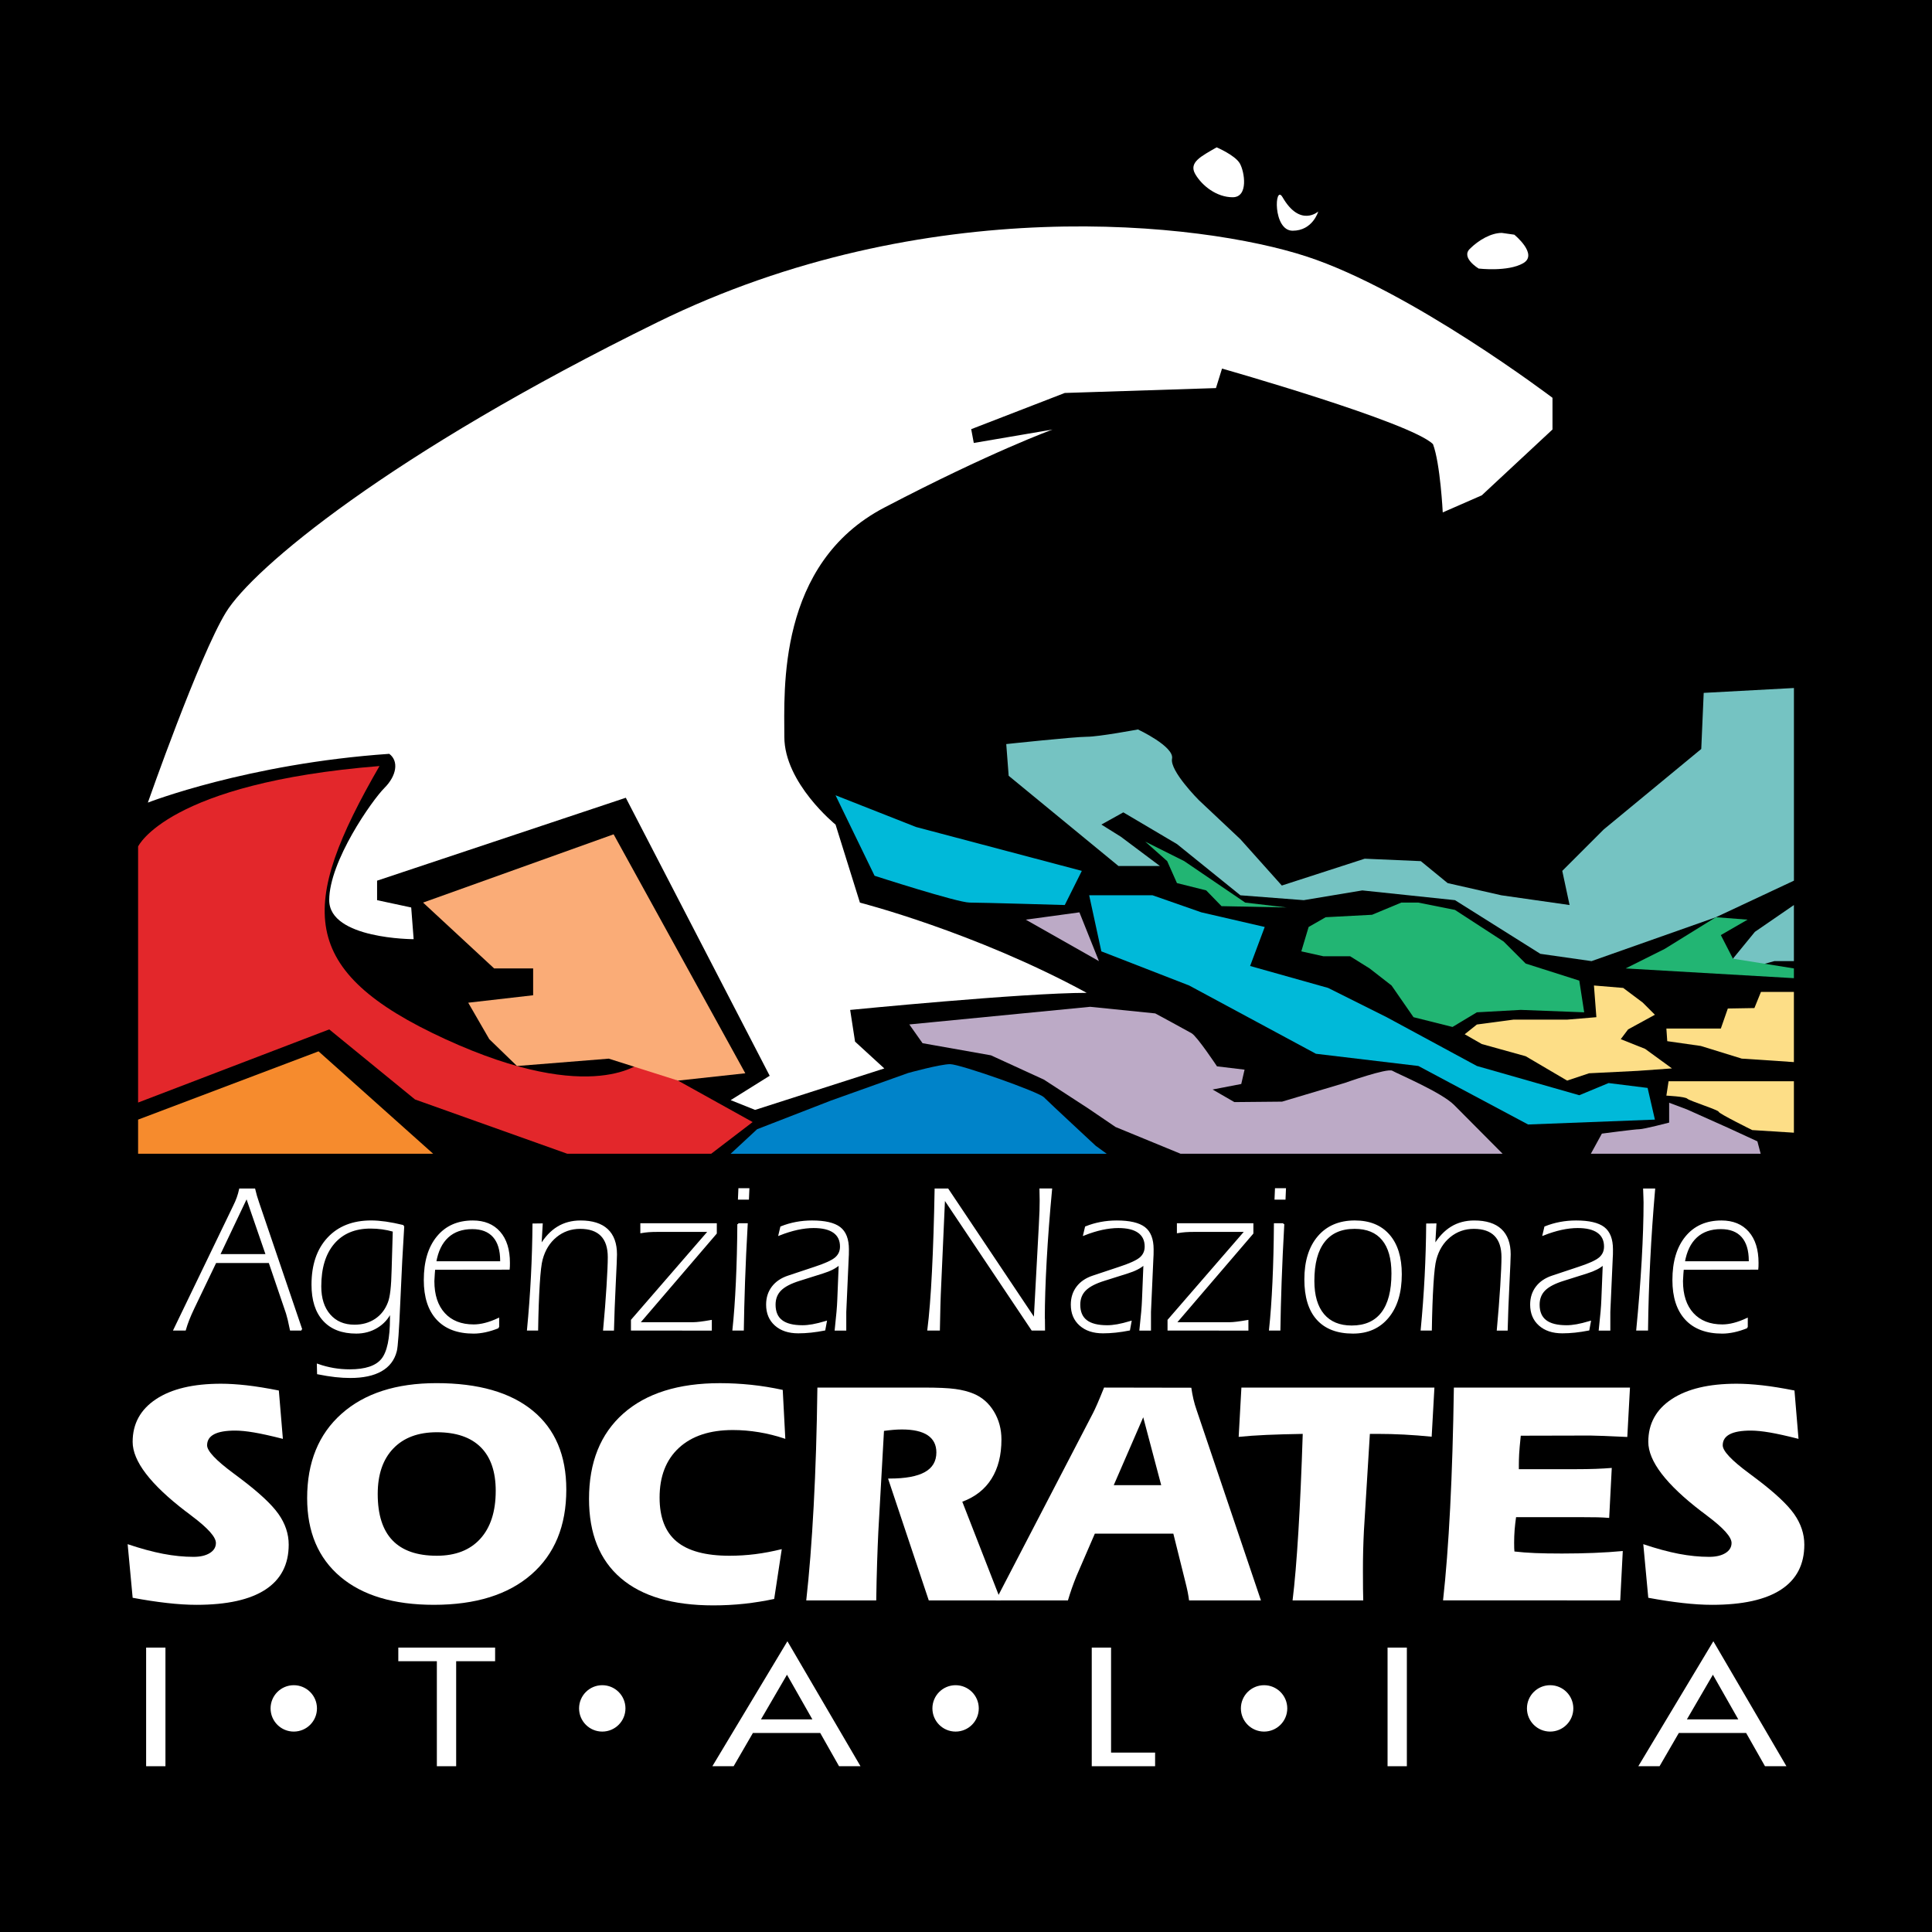 <?xml version="1.0" encoding="utf-8"?>
<!-- Generator: Adobe Illustrator 13.0.0, SVG Export Plug-In . SVG Version: 6.00 Build 14576)  -->
<!DOCTYPE svg PUBLIC "-//W3C//DTD SVG 1.0//EN" "http://www.w3.org/TR/2001/REC-SVG-20010904/DTD/svg10.dtd">
<svg version="1.0" id="Layer_1" xmlns="http://www.w3.org/2000/svg" xmlns:xlink="http://www.w3.org/1999/xlink" x="0px" y="0px"
	 width="192.756px" height="192.756px" viewBox="0 0 192.756 192.756" enable-background="new 0 0 192.756 192.756"
	 xml:space="preserve">
<g>
	<polygon fill-rule="evenodd" clip-rule="evenodd" points="0,0 192.756,0 192.756,192.756 0,192.756 0,0 	"/>
	<polygon fill-rule="evenodd" clip-rule="evenodd" fill="#F68B2D" points="13.778,115.111 43.217,115.111 31.781,104.893 
		13.778,111.704 13.778,115.111 	"/>
	<path fill-rule="evenodd" clip-rule="evenodd" fill="#E3272B" d="M13.778,84.456c0,0,2.919-6.325,24.085-8.029
		c-8.056,13.955-8.272,20.436,6.571,27.249c14.84,6.812,19.708,2.19,19.708,2.19l10.948,6.082l-4.136,3.163H56.6l-15.194-5.417
		l-8.559-6.991l-19.069,7.299V84.456L13.778,84.456z"/>
	<polygon fill-rule="evenodd" clip-rule="evenodd" fill="#FAAC77" points="42.21,90.051 61.221,83.239 74.359,107.081 
		67.647,107.812 60.736,105.622 51.58,106.356 48.815,103.676 46.714,100.04 53.192,99.297 53.192,96.62 49.3,96.62 42.21,90.051 	
		"/>
	<path fill-rule="evenodd" clip-rule="evenodd" fill="#FFFFFF" d="M143.943,51.123l3.893-1.703l7.056-6.569v-3.162
		c0,0-14.111-10.706-24.573-14.112c-10.46-3.406-37.953-6.569-64.717,6.569S25.214,56.719,22.539,61.099
		c-2.678,4.38-7.788,18.977-7.788,18.977s9.975-3.893,24.085-4.866c0.977,0.731,0.732,2.19-0.485,3.407
		c-1.217,1.216-5.505,7.301-5.505,11.192s8.424,3.893,8.424,3.893l-0.244-3.163l-3.404-0.729v-1.946l24.815-8.272l14.355,27.736
		l-3.893,2.433l2.435,0.974l12.894-4.137l-2.919-2.675l-0.488-3.163c0,0,17.274-1.704,23.601-1.704
		c-11.191-6.082-22.627-9.001-22.627-9.001l-2.431-7.785c0,0-5.11-4.137-5.11-8.759s-0.732-17.274,9.975-22.87
		c10.704-5.596,16.786-7.786,16.786-7.786l-7.86,1.339l-0.257-1.376l9.335-3.612l15.084-0.487l0.605-1.946
		c0,0,18.858,5.352,21.049,7.542C143.7,46.258,143.943,51.123,143.943,51.123L143.943,51.123z"/>
	<path fill-rule="evenodd" clip-rule="evenodd" fill="#00B9D9" d="M83.364,79.346c-0.244-0.487,3.892,8.029,3.892,8.029
		s8.269,2.676,9.487,2.676c1.217,0,9.49,0.244,9.49,0.244l1.701-3.407l-16.541-4.378L83.364,79.346L83.364,79.346z"/>
	<polygon fill-rule="evenodd" clip-rule="evenodd" fill="#00B9D9" points="108.667,89.322 109.881,94.917 118.642,98.323 
		131.291,105.135 141.51,106.353 152.457,112.19 165.11,111.704 164.382,108.543 160.489,108.057 157.566,109.271 147.348,106.353 
		138.347,101.485 132.508,98.566 124.724,96.377 126.182,92.484 119.858,91.024 114.989,89.322 108.667,89.322 	"/>
	<polygon fill-rule="evenodd" clip-rule="evenodd" fill="#BCAAC6" points="102.34,91.754 107.693,91.024 109.64,95.89 
		102.34,91.754 	"/>
	<path fill-rule="evenodd" clip-rule="evenodd" fill="#75C3C2" d="M100.635,77.4l-0.241-3.164c0,0,6.812-0.729,8.028-0.729
		c1.218,0,5.11-0.73,5.11-0.73s3.647,1.704,3.403,2.92c-0.24,1.217,2.679,4.136,2.679,4.136l4.137,3.893l4.136,4.623l8.27-2.677
		l5.598,0.244l2.675,2.19l5.354,1.216l6.812,0.973l-0.729-3.407l4.137-4.135l9.73-8.029l0.244-5.596l9.002-0.486v19.221
		l-7.785,3.649l-12.408,4.379l-5.109-0.729l-8.514-5.353l-9.246-0.973l-5.842,0.973l-6.322-0.486l-6.327-5.11l-2.675-1.582
		l-2.679-1.582l-2.189,1.217l1.945,1.216l3.896,2.919h-4.136L100.635,77.4L100.635,77.4z"/>
	<polygon fill-rule="evenodd" clip-rule="evenodd" fill="#75C3C2" points="178.978,90.295 175.085,92.971 172.896,95.647 
		174.355,96.62 177.031,95.89 178.978,95.89 178.978,90.295 	"/>
	<polygon fill-rule="evenodd" clip-rule="evenodd" fill="#22B573" points="178.978,97.593 162.191,96.62 166.084,94.674 
		171.192,91.511 174.355,91.754 171.688,93.294 172.896,95.647 178.978,96.62 178.978,97.593 	"/>
	<polygon fill-rule="evenodd" clip-rule="evenodd" fill="#22B573" points="121.87,90.407 120.343,88.835 117.424,88.105 
		116.451,85.915 114.261,83.969 118.152,85.915 124.235,90.051 128.372,90.538 121.87,90.407 	"/>
	<polygon fill-rule="evenodd" clip-rule="evenodd" fill="#22B573" points="139.808,90.051 136.889,91.267 132.264,91.511 
		130.562,92.484 129.833,94.917 132.023,95.404 134.698,95.404 136.645,96.62 138.835,98.323 141.025,101.485 144.917,102.46 
		147.348,100.999 151.729,100.757 158.055,100.999 157.566,97.837 152.217,96.134 150.026,93.944 145.161,90.781 141.51,90.051 
		139.808,90.051 	"/>
	<polygon fill-rule="evenodd" clip-rule="evenodd" fill="#FDDE87" points="146.134,103.189 147.348,102.216 151,101.729 
		156.354,101.729 159.271,101.485 159.028,98.323 161.947,98.566 163.894,100.025 165.11,101.243 162.436,102.703 161.703,103.676 
		164.138,104.648 166.812,106.595 163.408,106.839 158.54,107.081 156.354,107.812 152.217,105.38 147.836,104.163 146.134,103.189 
			"/>
	<polygon fill-rule="evenodd" clip-rule="evenodd" fill="#FDDE87" points="166.255,102.619 171.688,102.619 172.386,100.619 
		175.037,100.574 175.69,98.966 178.978,98.966 178.978,105.966 173.775,105.618 169.69,104.356 166.342,103.878 166.255,102.619 	
		"/>
	<path fill-rule="evenodd" clip-rule="evenodd" fill="#FDDE87" d="M166.473,107.879h12.505v5.13l-4.157-0.261
		c0,0-3.349-1.652-3.349-1.826s-2.913-1.088-3.129-1.305c-0.217-0.217-2.088-0.305-2.088-0.305L166.473,107.879L166.473,107.879z"/>
	<path fill-rule="evenodd" clip-rule="evenodd" fill="#BCAAC6" d="M158.719,115.111l1.101-2.01c0,0,3.301-0.439,3.74-0.439
		c0.44,0,2.971-0.66,2.971-0.66v-1.98l1.761,0.66l4.181,1.87l2.861,1.32l0.33,1.239H158.719L158.719,115.111z"/>
	<path fill-rule="evenodd" clip-rule="evenodd" fill="#BCAAC6" d="M90.722,102.209l18.045-1.76l6.491,0.66
		c0,0,3.074,1.658,3.631,1.98c0.554,0.321,2.531,3.301,2.531,3.301l2.75,0.33l-0.33,1.43l-2.861,0.551l2.174,1.255l4.759-0.045
		l6.271-1.871c0,0,4.222-1.504,4.731-1.21c0.505,0.295,4.896,2.146,6.161,3.411s4.841,4.87,4.841,4.87h-32.127l-6.492-2.67
		l-2.751-1.87l-4.4-2.86l-5.281-2.421l-6.822-1.21L90.722,102.209L90.722,102.209z"/>
	<path fill-rule="evenodd" clip-rule="evenodd" fill="#0083C9" d="M72.897,115.111l2.641-2.449l7.372-2.861l7.702-2.75
		c0,0,3.191-0.88,4.181-0.88s8.802,2.75,9.353,3.3c0.55,0.551,5.171,4.842,5.171,4.842l1.101,0.799H72.897L72.897,115.111z"/>
	<path fill-rule="evenodd" clip-rule="evenodd" fill="#FFFFFF" d="M121.385,14.701c-1.564,0.902-2.806,1.503-2.135,2.667
		c0.674,1.164,2.135,2.312,3.734,2.312c1.602,0,1.186-2.557,0.711-3.378S121.385,14.701,121.385,14.701L121.385,14.701z"/>
	<path fill-rule="evenodd" clip-rule="evenodd" fill="#FFFFFF" d="M127.963,19.68c-0.802-1.386-1.004,3.339,1.004,3.339
		s2.555-1.917,2.555-1.917S129.716,22.716,127.963,19.68L127.963,19.68z"/>
	<path fill-rule="evenodd" clip-rule="evenodd" fill="#FFFFFF" d="M149.838,23.237c-1.07,0-2.314,0.71-3.202,1.599
		c-0.89,0.889,0.888,1.957,0.888,1.957s2.916,0.349,4.446-0.534c1.529-0.882-0.888-2.845-0.888-2.845L149.838,23.237L149.838,23.237
		z"/>
	<path fill-rule="evenodd" clip-rule="evenodd" fill="#FFFFFF" d="M30.074,132.664H29.01c-0.083-0.41-0.154-0.744-0.216-0.998
		c-0.062-0.253-0.121-0.47-0.176-0.647l-1.734-5.094h-5.379l-2.221,4.63c-0.193,0.406-0.354,0.774-0.485,1.107
		c-0.131,0.332-0.244,0.667-0.34,1.002h-1.064l5.937-12.304c0.158-0.318,0.285-0.608,0.378-0.875
		c0.093-0.265,0.17-0.538,0.232-0.821h1.436c0.096,0.421,0.23,0.878,0.402,1.375c0.021,0.062,0.034,0.103,0.042,0.123
		L30.074,132.664L30.074,132.664L30.074,132.664z M24.613,119.429l-2.748,5.781h4.74L24.613,119.429L24.613,119.429z"/>
	<path fill="none" stroke="#FFFFFF" stroke-width="0.176" stroke-miterlimit="2.613" d="M30.074,132.664H29.01
		c-0.083-0.41-0.154-0.744-0.216-0.998c-0.062-0.253-0.121-0.47-0.176-0.647l-1.734-5.094h-5.379l-2.221,4.63
		c-0.193,0.406-0.354,0.774-0.485,1.107c-0.131,0.332-0.244,0.667-0.34,1.002h-1.064l5.937-12.304
		c0.158-0.318,0.285-0.608,0.378-0.875c0.093-0.265,0.17-0.538,0.232-0.821h1.436c0.096,0.421,0.23,0.878,0.402,1.375
		c0.021,0.062,0.034,0.103,0.042,0.123L30.074,132.664 M24.613,119.429l-2.748,5.781h4.74L24.613,119.429L24.613,119.429z"/>
	<path fill-rule="evenodd" clip-rule="evenodd" fill="#FFFFFF" d="M40.245,122.313c-0.138,2.132-0.269,4.642-0.392,7.537
		c-0.124,2.892-0.241,4.542-0.351,4.947c-0.22,0.859-0.715,1.506-1.485,1.943c-0.771,0.437-1.795,0.654-3.075,0.654
		c-0.468,0-0.968-0.029-1.497-0.087c-0.53-0.061-1.104-0.152-1.723-0.277l-0.021-0.868c0.53,0.186,1.056,0.321,1.578,0.411
		c0.523,0.089,1.063,0.134,1.621,0.134c1.562,0,2.634-0.357,3.219-1.073c0.584-0.715,0.877-2.097,0.877-4.145v-0.63
		c-0.303,0.65-0.762,1.165-1.379,1.541c-0.616,0.377-1.307,0.565-2.071,0.565c-1.405,0-2.486-0.414-3.242-1.243
		c-0.759-0.826-1.137-2.011-1.137-3.55c0-1.958,0.523-3.502,1.57-4.63c1.045-1.126,2.479-1.69,4.296-1.69
		c0.44,0,0.923,0.039,1.451,0.112C39.011,122.042,39.597,122.157,40.245,122.313L40.245,122.313L40.245,122.313z M39.162,126.67
		l0.113-3.863c-0.385-0.11-0.769-0.19-1.15-0.242c-0.381-0.052-0.767-0.078-1.158-0.078c-1.575,0-2.803,0.517-3.683,1.546
		c-0.878,1.03-1.318,2.469-1.318,4.315c0,1.202,0.306,2.152,0.918,2.854c0.61,0.701,1.438,1.051,2.484,1.051
		c0.804,0,1.506-0.199,2.104-0.597c0.598-0.398,1.033-0.959,1.308-1.68c0.11-0.275,0.196-0.676,0.258-1.205
		C39.1,128.241,39.142,127.541,39.162,126.67L39.162,126.67z"/>
	<path fill="none" stroke="#FFFFFF" stroke-width="0.176" stroke-miterlimit="2.613" d="M40.245,122.313
		c-0.138,2.132-0.269,4.642-0.392,7.537c-0.124,2.892-0.241,4.542-0.351,4.947c-0.22,0.859-0.715,1.506-1.485,1.943
		c-0.771,0.437-1.795,0.654-3.075,0.654c-0.468,0-0.968-0.029-1.497-0.087c-0.53-0.061-1.104-0.152-1.723-0.277l-0.021-0.868
		c0.53,0.186,1.056,0.321,1.578,0.411c0.523,0.089,1.063,0.134,1.621,0.134c1.562,0,2.634-0.357,3.219-1.073
		c0.584-0.715,0.877-2.097,0.877-4.145v-0.63c-0.303,0.65-0.762,1.165-1.379,1.541c-0.616,0.377-1.307,0.565-2.071,0.565
		c-1.405,0-2.486-0.414-3.242-1.243c-0.759-0.826-1.137-2.011-1.137-3.55c0-1.958,0.523-3.502,1.57-4.63
		c1.045-1.126,2.479-1.69,4.296-1.69c0.44,0,0.923,0.039,1.451,0.112C39.011,122.042,39.597,122.157,40.245,122.313 M39.162,126.67
		l0.113-3.863c-0.385-0.11-0.769-0.19-1.15-0.242c-0.381-0.052-0.767-0.078-1.158-0.078c-1.575,0-2.803,0.517-3.683,1.546
		c-0.878,1.03-1.318,2.469-1.318,4.315c0,1.202,0.306,2.152,0.918,2.854c0.61,0.701,1.438,1.051,2.484,1.051
		c0.804,0,1.506-0.199,2.104-0.597c0.598-0.398,1.033-0.959,1.308-1.68c0.11-0.275,0.196-0.676,0.258-1.205
		C39.1,128.241,39.142,127.541,39.162,126.67L39.162,126.67z"/>
	<path fill-rule="evenodd" clip-rule="evenodd" fill="#FFFFFF" d="M49.714,132.431c-0.442,0.179-0.87,0.312-1.286,0.402
		c-0.418,0.089-0.808,0.134-1.172,0.134c-1.577,0-2.787-0.453-3.626-1.359c-0.841-0.908-1.26-2.208-1.26-3.897
		c0-1.821,0.426-3.253,1.281-4.293c0.853-1.042,2.026-1.563,3.521-1.563c1.137,0,2.023,0.363,2.66,1.089
		c0.638,0.724,0.956,1.743,0.956,3.055c0,0.158-0.001,0.28-0.005,0.366c-0.004,0.087-0.009,0.16-0.016,0.223l-7.434,0.01
		c-0.007,0.11-0.021,0.271-0.041,0.484c-0.027,0.372-0.042,0.616-0.042,0.731c0,1.389,0.354,2.472,1.061,3.249
		c0.708,0.775,1.691,1.164,2.95,1.164c0.364,0,0.748-0.052,1.153-0.157c0.406-0.103,0.839-0.261,1.3-0.476V132.431L49.714,132.431
		L49.714,132.431z M43.436,125.925h6.554v-0.134c0-1.059-0.244-1.865-0.732-2.419c-0.49-0.554-1.202-0.83-2.137-0.83
		c-1.018,0-1.839,0.287-2.462,0.861C44.036,123.978,43.628,124.818,43.436,125.925L43.436,125.925z"/>
	<path fill="none" stroke="#FFFFFF" stroke-width="0.176" stroke-miterlimit="2.613" d="M49.714,132.431
		c-0.442,0.179-0.87,0.312-1.286,0.402c-0.418,0.089-0.808,0.134-1.172,0.134c-1.577,0-2.787-0.453-3.626-1.359
		c-0.841-0.908-1.26-2.208-1.26-3.897c0-1.821,0.426-3.253,1.281-4.293c0.853-1.042,2.026-1.563,3.521-1.563
		c1.137,0,2.023,0.363,2.66,1.089c0.638,0.724,0.956,1.743,0.956,3.055c0,0.158-0.001,0.28-0.005,0.366
		c-0.004,0.087-0.009,0.16-0.016,0.223l-7.434,0.01c-0.007,0.11-0.021,0.271-0.041,0.484c-0.027,0.372-0.042,0.616-0.042,0.731
		c0,1.389,0.354,2.472,1.061,3.249c0.708,0.775,1.691,1.164,2.95,1.164c0.364,0,0.748-0.052,1.153-0.157
		c0.406-0.103,0.839-0.261,1.3-0.476V132.431 M43.436,125.925h6.554v-0.134c0-1.059-0.244-1.865-0.732-2.419
		c-0.49-0.554-1.202-0.83-2.137-0.83c-1.018,0-1.839,0.287-2.462,0.861C44.036,123.978,43.628,124.818,43.436,125.925
		L43.436,125.925z"/>
	
		<path fill-rule="evenodd" clip-rule="evenodd" fill="#FFFFFF" stroke="#FFFFFF" stroke-width="0.176" stroke-miterlimit="2.613" d="
		M52.667,132.664c0.172-1.786,0.303-3.559,0.392-5.315c0.089-1.755,0.141-3.486,0.155-5.191l0.844-0.011l-0.124,2.141
		c0.488-0.818,1.061-1.427,1.716-1.829c0.657-0.402,1.415-0.604,2.273-0.604c1.169,0,2.053,0.279,2.649,0.834
		c0.598,0.558,0.897,1.38,0.897,2.464c0,0.296-0.042,1.277-0.124,2.943s-0.141,3.189-0.175,4.569h-0.908
		c0.145-1.565,0.258-3.015,0.34-4.348c0.083-1.334,0.124-2.295,0.124-2.887c0-0.968-0.239-1.696-0.717-2.183
		c-0.478-0.488-1.187-0.732-2.129-0.732c-0.913,0-1.716,0.282-2.407,0.844c-0.689,0.564-1.162,1.323-1.417,2.278
		c-0.117,0.405-0.215,1.239-0.294,2.505c-0.079,1.264-0.132,2.771-0.16,4.522H52.667L52.667,132.664z"/>
	
		<path fill-rule="evenodd" clip-rule="evenodd" fill="#FFFFFF" stroke="#FFFFFF" stroke-width="0.176" stroke-miterlimit="2.613" d="
		M63.038,132.664v-0.95l7.709-8.896h-5.018c-0.426,0-0.767,0.01-1.018,0.03s-0.498,0.052-0.737,0.093v-0.812h7.454v0.908
		l-7.684,8.967h5.412c0.186,0,0.43-0.019,0.732-0.056c0.303-0.039,0.652-0.092,1.043-0.16v0.876H63.038L63.038,132.664z"/>
	<path fill-rule="evenodd" clip-rule="evenodd" fill="#FFFFFF" d="M73.652,122.129c-0.013,2.059-0.063,3.987-0.146,5.785
		c-0.083,1.797-0.196,3.38-0.342,4.75h0.959c0.021-1.404,0.061-3,0.122-4.787s0.151-3.704,0.267-5.748H73.652L73.652,122.129
		L73.652,122.129z M74.636,119.599l0.041-0.963h-0.921l-0.042,0.963H74.636L74.636,119.599z"/>
	<path fill="none" stroke="#FFFFFF" stroke-width="0.176" stroke-miterlimit="2.613" d="M73.652,122.129
		c-0.013,2.059-0.063,3.987-0.146,5.785c-0.083,1.797-0.196,3.38-0.342,4.75h0.959c0.021-1.404,0.061-3,0.122-4.787
		s0.151-3.704,0.267-5.748H73.652 M74.636,119.599l0.041-0.963h-0.921l-0.042,0.963H74.636L74.636,119.599z"/>
	
		<path fill-rule="evenodd" clip-rule="evenodd" fill="#FFFFFF" stroke="#FFFFFF" stroke-width="0.176" stroke-miterlimit="2.613" d="
		M82.258,132.664c-0.452,0.088-0.901,0.157-1.343,0.205c-0.443,0.046-0.868,0.07-1.272,0.07c-0.954,0-1.712-0.251-2.276-0.755
		c-0.563-0.502-0.844-1.176-0.844-2.023c0-0.674,0.184-1.254,0.552-1.739c0.366-0.485,0.89-0.841,1.571-1.068l2.613-0.87
		c1.057-0.343,1.76-0.663,2.111-0.959c0.349-0.296,0.524-0.681,0.524-1.155c0-0.631-0.23-1.112-0.689-1.442
		c-0.461-0.33-1.137-0.494-2.029-0.494c-0.507,0-1.048,0.063-1.626,0.187c-0.576,0.128-1.173,0.312-1.79,0.556l0.176-0.742
		c0.481-0.193,0.978-0.337,1.49-0.434s1.044-0.146,1.594-0.146c1.279,0,2.197,0.214,2.754,0.639
		c0.556,0.427,0.835,1.146,0.835,2.154c0,0.233-0.001,0.409-0.005,0.526c-0.003,0.116-0.009,0.218-0.016,0.308l-0.242,5.406v1.777
		h-0.977c0.083-0.771,0.141-1.368,0.179-1.791c0.038-0.425,0.063-0.821,0.077-1.193l0.145-3.577
		c-0.212,0.186-0.453,0.348-0.721,0.484c-0.268,0.138-0.589,0.267-0.968,0.384l-2.295,0.724c-0.894,0.275-1.532,0.607-1.917,0.993
		c-0.385,0.386-0.577,0.879-0.577,1.479c0,0.723,0.229,1.262,0.686,1.612c0.456,0.352,1.152,0.527,2.086,0.527
		c0.307,0,0.646-0.032,1.014-0.098c0.367-0.065,0.808-0.174,1.324-0.326L82.258,132.664L82.258,132.664z"/>
	
		<path fill-rule="evenodd" clip-rule="evenodd" fill="#FFFFFF" stroke="#FFFFFF" stroke-width="0.176" stroke-miterlimit="2.613" d="
		M92.611,132.664c0.186-1.473,0.339-3.403,0.458-5.791c0.121-2.39,0.21-5.125,0.265-8.209h1.217l8.675,12.967l0.506-9.385
		c0.034-0.626,0.057-1.108,0.067-1.445c0.01-0.337,0.015-0.646,0.015-0.929c0-0.021,0-0.076,0-0.165
		c-0.013-0.364-0.02-0.714-0.02-1.043h1.084c-0.233,2.49-0.414,4.853-0.538,7.082c-0.123,2.23-0.186,4.142-0.186,5.73
		c0,0.021,0.004,0.075,0.011,0.165c0.007,0.346,0.01,0.686,0.01,1.022h-1.196l-8.778-13.111l-0.381,8.558
		c-0.035,0.683-0.062,1.403-0.083,2.164s-0.038,1.557-0.052,2.39H92.611L92.611,132.664z"/>
	
		<path fill-rule="evenodd" clip-rule="evenodd" fill="#FFFFFF" stroke="#FFFFFF" stroke-width="0.176" stroke-miterlimit="2.613" d="
		M112.801,131.883c-0.516,0.152-0.957,0.261-1.323,0.326c-0.368,0.065-0.707,0.098-1.015,0.098c-0.934,0-1.63-0.176-2.085-0.527
		c-0.458-0.351-0.687-0.89-0.687-1.612c0-0.601,0.193-1.094,0.578-1.479s1.023-0.718,1.917-0.993l2.295-0.724
		c0.378-0.117,0.7-0.246,0.968-0.384c0.269-0.137,0.509-0.299,0.721-0.484l-0.145,3.577c-0.014,0.372-0.04,0.769-0.077,1.193
		c-0.038,0.423-0.097,1.02-0.179,1.791h0.977v-1.777l0.242-5.406c0.006-0.09,0.012-0.191,0.016-0.308
		c0.003-0.117,0.005-0.293,0.005-0.526c0-1.009-0.278-1.728-0.836-2.154c-0.557-0.425-1.475-0.639-2.754-0.639
		c-0.55,0-1.081,0.049-1.594,0.146s-1.009,0.24-1.49,0.434l-0.176,0.742c0.617-0.244,1.214-0.428,1.79-0.556
		c0.577-0.123,1.119-0.187,1.626-0.187c0.893,0,1.568,0.164,2.029,0.494c0.458,0.33,0.688,0.812,0.688,1.442
		c0,0.475-0.175,0.859-0.523,1.155c-0.352,0.296-1.055,0.616-2.111,0.959l-2.613,0.87c-0.681,0.228-1.205,0.583-1.571,1.068
		c-0.368,0.485-0.552,1.065-0.552,1.739c0,0.848,0.28,1.521,0.844,2.023c0.564,0.504,1.322,0.755,2.276,0.755
		c0.403,0,0.829-0.024,1.272-0.07c0.441-0.048,0.891-0.117,1.342-0.205L112.801,131.883L112.801,131.883z"/>
	
		<path fill-rule="evenodd" clip-rule="evenodd" fill="#FFFFFF" stroke="#FFFFFF" stroke-width="0.176" stroke-miterlimit="2.613" d="
		M116.573,132.664v-0.95l7.708-8.896h-5.018c-0.427,0-0.767,0.01-1.018,0.03s-0.497,0.052-0.738,0.093v-0.812h7.455v0.908
		l-7.684,8.967h5.412c0.186,0,0.43-0.019,0.732-0.056c0.303-0.039,0.651-0.092,1.044-0.16v0.876H116.573L116.573,132.664z"/>
	<path fill-rule="evenodd" clip-rule="evenodd" fill="#FFFFFF" d="M128.047,122.129c-0.115,2.044-0.204,3.961-0.267,5.748
		c-0.062,1.787-0.102,3.383-0.122,4.787h-0.959c0.146-1.37,0.26-2.953,0.342-4.75c0.082-1.798,0.132-3.727,0.146-5.785H128.047
		L128.047,122.129L128.047,122.129z M127.249,119.599l0.041-0.963h0.922l-0.041,0.963H127.249L127.249,119.599z"/>
	<path fill="none" stroke="#FFFFFF" stroke-width="0.176" stroke-miterlimit="2.613" d="M128.047,122.129
		c-0.115,2.044-0.204,3.961-0.267,5.748c-0.062,1.787-0.102,3.383-0.122,4.787h-0.959c0.146-1.37,0.26-2.953,0.342-4.75
		c0.082-1.798,0.132-3.727,0.146-5.785H128.047 M127.249,119.599l0.041-0.963h0.922l-0.041,0.963H127.249L127.249,119.599z"/>
	<path fill-rule="evenodd" clip-rule="evenodd" fill="#FFFFFF" d="M130.224,127.647c0-1.8,0.438-3.216,1.316-4.248
		c0.879-1.029,2.089-1.546,3.631-1.546c1.46,0,2.591,0.462,3.394,1.382c0.803,0.921,1.204,2.221,1.204,3.896
		c0,1.808-0.429,3.232-1.286,4.272c-0.858,1.042-2.023,1.562-3.497,1.562c-1.556,0-2.738-0.452-3.548-1.355
		C130.627,130.708,130.224,129.386,130.224,127.647L130.224,127.647L130.224,127.647z M135.147,122.515
		c-1.343,0-2.36,0.447-3.056,1.341c-0.696,0.895-1.044,2.207-1.044,3.94c0,1.465,0.329,2.587,0.985,3.367
		c0.658,0.781,1.6,1.172,2.825,1.172c1.336,0,2.345-0.445,3.03-1.336c0.685-0.891,1.026-2.206,1.026-3.946
		c0-1.485-0.317-2.612-0.954-3.383C137.323,122.899,136.387,122.515,135.147,122.515L135.147,122.515z"/>
	<path fill="none" stroke="#FFFFFF" stroke-width="0.176" stroke-miterlimit="2.613" d="M130.224,127.647
		c0-1.8,0.438-3.216,1.316-4.248c0.879-1.029,2.089-1.546,3.631-1.546c1.46,0,2.591,0.462,3.394,1.382
		c0.803,0.921,1.204,2.221,1.204,3.896c0,1.808-0.429,3.232-1.286,4.272c-0.858,1.042-2.023,1.562-3.497,1.562
		c-1.556,0-2.738-0.452-3.548-1.355C130.627,130.708,130.224,129.386,130.224,127.647 M135.147,122.515
		c-1.343,0-2.36,0.447-3.056,1.341c-0.696,0.895-1.044,2.207-1.044,3.94c0,1.465,0.329,2.587,0.985,3.367
		c0.658,0.781,1.6,1.172,2.825,1.172c1.336,0,2.345-0.445,3.03-1.336c0.685-0.891,1.026-2.206,1.026-3.946
		c0-1.485-0.317-2.612-0.954-3.383C137.323,122.899,136.387,122.515,135.147,122.515L135.147,122.515z"/>
	
		<path fill-rule="evenodd" clip-rule="evenodd" fill="#FFFFFF" stroke="#FFFFFF" stroke-width="0.176" stroke-miterlimit="2.613" d="
		M141.831,132.664c0.172-1.786,0.303-3.559,0.393-5.315c0.089-1.755,0.141-3.486,0.154-5.191l0.845-0.011l-0.125,2.141
		c0.488-0.818,1.062-1.427,1.716-1.829c0.657-0.402,1.415-0.604,2.273-0.604c1.169,0,2.053,0.279,2.648,0.834
		c0.599,0.558,0.898,1.38,0.898,2.464c0,0.296-0.042,1.277-0.124,2.943c-0.083,1.666-0.142,3.189-0.176,4.569h-0.907
		c0.145-1.565,0.257-3.015,0.341-4.348c0.082-1.334,0.123-2.295,0.123-2.887c0-0.968-0.239-1.696-0.717-2.183
		c-0.479-0.488-1.187-0.732-2.128-0.732c-0.913,0-1.716,0.282-2.407,0.844c-0.689,0.564-1.162,1.323-1.416,2.278
		c-0.117,0.405-0.216,1.239-0.295,2.505c-0.079,1.264-0.132,2.771-0.16,4.522H141.831L141.831,132.664z"/>
	
		<path fill-rule="evenodd" clip-rule="evenodd" fill="#FFFFFF" stroke="#FFFFFF" stroke-width="0.176" stroke-miterlimit="2.613" d="
		M158.486,132.664c-0.452,0.088-0.9,0.157-1.343,0.205c-0.443,0.046-0.868,0.07-1.272,0.07c-0.953,0-1.712-0.251-2.275-0.755
		c-0.564-0.502-0.845-1.176-0.845-2.023c0-0.674,0.185-1.254,0.553-1.739c0.366-0.485,0.89-0.841,1.571-1.068l2.613-0.87
		c1.057-0.343,1.76-0.663,2.11-0.959c0.349-0.296,0.524-0.681,0.524-1.155c0-0.631-0.23-1.112-0.689-1.442
		c-0.461-0.33-1.136-0.494-2.028-0.494c-0.507,0-1.049,0.063-1.626,0.187c-0.576,0.128-1.173,0.312-1.79,0.556l0.175-0.742
		c0.481-0.193,0.979-0.337,1.491-0.434c0.512-0.097,1.043-0.146,1.594-0.146c1.278,0,2.197,0.214,2.754,0.639
		c0.557,0.427,0.835,1.146,0.835,2.154c0,0.233-0.001,0.409-0.004,0.526c-0.004,0.116-0.01,0.218-0.017,0.308l-0.242,5.406v1.777
		h-0.977c0.083-0.771,0.141-1.368,0.179-1.791c0.038-0.425,0.064-0.821,0.078-1.193l0.144-3.577
		c-0.211,0.186-0.452,0.348-0.72,0.484c-0.269,0.138-0.59,0.267-0.968,0.384l-2.296,0.724c-0.894,0.275-1.531,0.607-1.917,0.993
		c-0.385,0.386-0.577,0.879-0.577,1.479c0,0.723,0.229,1.262,0.687,1.612c0.455,0.352,1.151,0.527,2.085,0.527
		c0.308,0,0.646-0.032,1.015-0.098c0.366-0.065,0.808-0.174,1.323-0.326L158.486,132.664L158.486,132.664z"/>
	
		<path fill-rule="evenodd" clip-rule="evenodd" fill="#FFFFFF" stroke="#FFFFFF" stroke-width="0.176" stroke-miterlimit="2.613" d="
		M165.043,118.664c-0.207,2.401-0.371,4.771-0.488,7.104c-0.118,2.333-0.19,4.633-0.218,6.896h-0.999
		c0.235-2.408,0.416-4.715,0.542-6.918c0.124-2.202,0.186-4.126,0.186-5.771c0-0.076-0.006-0.265-0.016-0.567
		c-0.011-0.303-0.019-0.552-0.026-0.744H165.043L165.043,118.664z"/>
	<path fill-rule="evenodd" clip-rule="evenodd" fill="#FFFFFF" d="M174.289,132.431c-0.442,0.179-0.87,0.312-1.286,0.402
		c-0.418,0.089-0.808,0.134-1.172,0.134c-1.577,0-2.787-0.453-3.626-1.359c-0.841-0.908-1.261-2.208-1.261-3.897
		c0-1.821,0.427-3.253,1.281-4.293c0.853-1.042,2.027-1.563,3.521-1.563c1.137,0,2.023,0.363,2.66,1.089
		c0.638,0.724,0.956,1.743,0.956,3.055c0,0.158-0.002,0.28-0.005,0.366c-0.004,0.087-0.01,0.16-0.017,0.223l-7.434,0.01
		c-0.007,0.11-0.021,0.271-0.041,0.484c-0.027,0.372-0.041,0.616-0.041,0.731c0,1.389,0.354,2.472,1.061,3.249
		c0.709,0.775,1.692,1.164,2.95,1.164c0.364,0,0.748-0.052,1.153-0.157c0.406-0.103,0.84-0.261,1.3-0.476V132.431L174.289,132.431
		L174.289,132.431z M168.011,125.925h6.554v-0.134c0-1.059-0.244-1.865-0.732-2.419c-0.49-0.554-1.202-0.83-2.137-0.83
		c-1.019,0-1.84,0.287-2.462,0.861C168.61,123.978,168.203,124.818,168.011,125.925L168.011,125.925z"/>
	<path fill="none" stroke="#FFFFFF" stroke-width="0.176" stroke-miterlimit="2.613" d="M174.289,132.431
		c-0.442,0.179-0.87,0.312-1.286,0.402c-0.418,0.089-0.808,0.134-1.172,0.134c-1.577,0-2.787-0.453-3.626-1.359
		c-0.841-0.908-1.261-2.208-1.261-3.897c0-1.821,0.427-3.253,1.281-4.293c0.853-1.042,2.027-1.563,3.521-1.563
		c1.137,0,2.023,0.363,2.66,1.089c0.638,0.724,0.956,1.743,0.956,3.055c0,0.158-0.002,0.28-0.005,0.366
		c-0.004,0.087-0.01,0.16-0.017,0.223l-7.434,0.01c-0.007,0.11-0.021,0.271-0.041,0.484c-0.027,0.372-0.041,0.616-0.041,0.731
		c0,1.389,0.354,2.472,1.061,3.249c0.709,0.775,1.692,1.164,2.95,1.164c0.364,0,0.748-0.052,1.153-0.157
		c0.406-0.103,0.84-0.261,1.3-0.476V132.431 M168.011,125.925h6.554v-0.134c0-1.059-0.244-1.865-0.732-2.419
		c-0.49-0.554-1.202-0.83-2.137-0.83c-1.019,0-1.84,0.287-2.462,0.861C168.61,123.978,168.203,124.818,168.011,125.925
		L168.011,125.925z"/>
	<path fill-rule="evenodd" clip-rule="evenodd" fill="#FFFFFF" d="M12.735,154.062c1.298,0.438,2.476,0.758,3.533,0.961
		c1.058,0.203,2.07,0.304,3.036,0.304c0.676,0,1.217-0.125,1.625-0.376c0.408-0.253,0.612-0.588,0.612-1.008
		c0-0.588-0.788-1.475-2.364-2.661c-0.257-0.199-0.456-0.351-0.594-0.457l-0.049-0.031c-3.533-2.706-5.3-5.02-5.3-6.941
		c0-1.808,0.777-3.226,2.329-4.256c1.553-1.029,3.714-1.543,6.487-1.543c0.762,0,1.611,0.053,2.546,0.157
		c0.934,0.105,2.008,0.279,3.224,0.52l0.403,4.824c-1.184-0.301-2.143-0.514-2.878-0.638c-0.736-0.124-1.362-0.188-1.877-0.188
		c-0.935,0-1.637,0.122-2.104,0.366c-0.467,0.245-0.701,0.612-0.701,1.104c0,0.561,0.865,1.483,2.592,2.765
		c0.301,0.23,0.537,0.405,0.708,0.531c1.862,1.401,3.134,2.584,3.816,3.55c0.683,0.966,1.025,1.989,1.025,3.065
		c0,1.976-0.773,3.47-2.321,4.482c-1.547,1.014-3.841,1.521-6.882,1.521c-0.892,0-1.869-0.061-2.933-0.182
		c-1.064-0.12-2.209-0.294-3.433-0.522L12.735,154.062L12.735,154.062z"/>
	<path fill-rule="evenodd" clip-rule="evenodd" fill="#FFFFFF" d="M43.29,160.113c-4.01,0-7.123-0.934-9.332-2.801
		s-3.314-4.482-3.314-7.843c0-3.58,1.145-6.386,3.437-8.421c2.29-2.034,5.446-3.052,9.467-3.052c4.172,0,7.374,0.917,9.605,2.747
		c2.231,1.831,3.347,4.459,3.347,7.879c0,3.61-1.159,6.43-3.477,8.454C50.707,159.1,47.462,160.113,43.29,160.113L43.29,160.113
		L43.29,160.113z M37.685,149.055c0,2.06,0.49,3.602,1.474,4.627c0.983,1.024,2.455,1.535,4.421,1.535
		c1.867,0,3.315-0.564,4.339-1.693c1.025-1.128,1.539-2.724,1.539-4.783c0-1.911-0.5-3.364-1.498-4.356
		c-1.001-0.993-2.458-1.49-4.381-1.49c-1.856,0-3.304,0.541-4.341,1.623C38.203,145.598,37.685,147.11,37.685,149.055
		L37.685,149.055z"/>
	<path fill-rule="evenodd" clip-rule="evenodd" fill="#FFFFFF" d="M78.351,143.554c-0.88-0.297-1.758-0.52-2.637-0.663
		c-0.88-0.145-1.743-0.217-2.589-0.217c-2.306,0-4.102,0.593-5.388,1.779c-1.286,1.187-1.929,2.84-1.929,4.961
		c0,1.978,0.567,3.438,1.704,4.385c1.136,0.945,2.895,1.418,5.274,1.418c0.858,0,1.712-0.054,2.565-0.16
		c0.853-0.108,1.735-0.275,2.646-0.5l-0.756,4.97c-0.966,0.207-1.957,0.366-2.971,0.479c-1.016,0.108-2.049,0.163-3.101,0.163
		c-4.039,0-7.114-0.906-9.23-2.718c-2.115-1.812-3.172-4.448-3.172-7.905c0-3.655,1.14-6.495,3.421-8.517
		c2.282-2.02,5.496-3.031,9.642-3.031c1.03,0,2.066,0.056,3.108,0.163c1.042,0.11,2.094,0.28,3.156,0.51L78.351,143.554
		L78.351,143.554z"/>
	<path fill-rule="evenodd" clip-rule="evenodd" fill="#FFFFFF" d="M92.131,138.438c1.429,0,2.489,0.046,3.182,0.143
		c0.693,0.093,1.303,0.251,1.83,0.471c0.847,0.354,1.521,0.948,2.022,1.775c0.498,0.826,0.749,1.758,0.749,2.795
		c0,1.561-0.332,2.867-0.994,3.919c-0.661,1.053-1.633,1.813-2.912,2.285l3.84,9.848h-7.184L88.6,147.515h0.162
		c1.57,0,2.739-0.215,3.507-0.643c0.769-0.429,1.153-1.083,1.153-1.962c0-0.753-0.289-1.324-0.863-1.711
		c-0.576-0.387-1.434-0.581-2.572-0.581c-0.291,0-0.585,0.014-0.88,0.04c-0.296,0.025-0.6,0.06-0.912,0.102l-0.563,10.046
		c-0.043,0.896-0.084,1.921-0.122,3.076c-0.039,1.155-0.067,2.417-0.088,3.791h-6.983c0.301-2.674,0.548-5.81,0.741-9.413
		c0.194-3.6,0.317-7.542,0.371-11.822H92.131L92.131,138.438z"/>
	<path fill-rule="evenodd" clip-rule="evenodd" fill="#FFFFFF" d="M109.036,141.009c0.119-0.228,0.265-0.541,0.437-0.933
		c0.172-0.393,0.399-0.938,0.68-1.639l8.705,0.016c0.054,0.387,0.124,0.767,0.21,1.138s0.194,0.739,0.323,1.104l6.413,18.978h-7.171
		c-0.033-0.26-0.079-0.542-0.138-0.845c-0.061-0.303-0.14-0.639-0.235-1.014l-1.195-4.799h-7.834l-1.826,4.219
		c-0.161,0.397-0.314,0.8-0.461,1.212c-0.144,0.411-0.276,0.82-0.395,1.227h-7.207L109.036,141.009L109.036,141.009L109.036,141.009
		z M114.06,141.401l-2.94,6.773h4.733L114.06,141.401L114.06,141.401z"/>
	<path fill-rule="evenodd" clip-rule="evenodd" fill="#FFFFFF" d="M143.112,138.438l-0.274,4.902
		c-0.933-0.094-1.85-0.162-2.745-0.211c-0.896-0.046-1.784-0.07-2.664-0.07h-0.757l-0.595,9.692c-0.032,0.648-0.057,1.3-0.074,1.958
		c-0.016,0.657-0.023,1.331-0.023,2.019c0,0.795,0.003,1.396,0.008,1.802c0.005,0.409,0.014,0.789,0.024,1.144h-7.052
		c0.215-1.743,0.407-4.024,0.579-6.843c0.172-2.817,0.316-6.075,0.435-9.771c-1.353,0.021-2.562,0.056-3.631,0.102
		c-1.067,0.048-1.987,0.113-2.761,0.195l0.273-4.918H143.112L143.112,138.438z"/>
	<path fill-rule="evenodd" clip-rule="evenodd" fill="#FFFFFF" d="M143.973,159.673c0.291-2.609,0.526-5.688,0.709-9.232
		c0.182-3.543,0.306-7.545,0.371-12.003h17.57l-0.267,4.929c-0.879-0.041-1.655-0.076-2.33-0.104
		c-0.673-0.025-1.129-0.039-1.364-0.039l-6.934,0.016c-0.086,0.82-0.14,1.431-0.162,1.829c-0.021,0.398-0.03,0.767-0.03,1.1v0.411
		h5.675c0.741,0,1.402-0.01,1.983-0.032c0.58-0.021,1.118-0.052,1.613-0.093l-0.258,4.988c-0.366-0.03-0.753-0.051-1.162-0.062
		c-0.409-0.01-1.037-0.016-1.887-0.016h-1.516h-4.725c-0.063,0.438-0.111,0.861-0.145,1.277c-0.032,0.416-0.048,0.838-0.048,1.262
		c0,0.251,0.002,0.437,0.007,0.562s0.014,0.234,0.024,0.327c0.632,0.073,1.316,0.125,2.051,0.156s1.632,0.046,2.694,0.046
		c1.113,0,2.181-0.021,3.198-0.062c1.021-0.041,1.974-0.104,2.865-0.188l-0.254,4.926H143.973L143.973,159.673z"/>
	<path fill-rule="evenodd" clip-rule="evenodd" fill="#FFFFFF" d="M163.951,154.062c1.299,0.438,2.478,0.758,3.533,0.961
		c1.06,0.203,2.07,0.304,3.036,0.304c0.676,0,1.217-0.125,1.627-0.376c0.405-0.253,0.611-0.588,0.611-1.008
		c0-0.588-0.789-1.475-2.365-2.661c-0.258-0.199-0.454-0.351-0.595-0.457l-0.049-0.031c-3.532-2.706-5.298-5.02-5.298-6.941
		c0-1.808,0.775-3.226,2.328-4.256c1.552-1.029,3.713-1.543,6.486-1.543c0.762,0,1.61,0.053,2.546,0.157
		c0.935,0.105,2.008,0.279,3.224,0.52l0.403,4.824c-1.183-0.301-2.142-0.514-2.877-0.638c-0.736-0.124-1.364-0.188-1.88-0.188
		c-0.935,0-1.635,0.122-2.103,0.366c-0.467,0.245-0.701,0.612-0.701,1.104c0,0.561,0.862,1.483,2.593,2.765
		c0.299,0.23,0.536,0.405,0.708,0.531c1.86,1.401,3.132,2.584,3.816,3.55c0.681,0.966,1.024,1.989,1.024,3.065
		c0,1.976-0.773,3.47-2.32,4.482c-1.548,1.014-3.843,1.521-6.884,1.521c-0.891,0-1.869-0.061-2.933-0.182
		c-1.064-0.12-2.208-0.294-3.432-0.522L163.951,154.062L163.951,154.062z"/>
	
		<polygon fill-rule="evenodd" clip-rule="evenodd" fill="#FFFFFF" stroke="#FFFFFF" stroke-width="0.151" stroke-miterlimit="2.613" points="
		16.431,176.141 14.655,176.141 14.655,164.456 16.431,164.456 16.431,176.141 	"/>
	
		<polygon fill-rule="evenodd" clip-rule="evenodd" fill="#FFFFFF" stroke="#FFFFFF" stroke-width="0.151" stroke-miterlimit="2.613" points="
		45.436,176.141 43.661,176.141 43.661,165.664 39.815,165.664 39.815,164.456 49.322,164.456 49.322,165.664 45.436,165.664 
		45.436,176.141 	"/>
	<path fill-rule="evenodd" clip-rule="evenodd" fill="#FFFFFF" d="M75.074,172.824l-1.922,3.316h-1.945l7.353-12.244l7.161,12.244
		h-1.965l-1.878-3.316H75.074L75.074,172.824L75.074,172.824z M78.518,166.935l-2.726,4.681h5.387L78.518,166.935L78.518,166.935z"
		/>
	<path fill="none" stroke="#FFFFFF" stroke-width="0.151" stroke-miterlimit="2.613" d="M75.074,172.824l-1.922,3.316h-1.945
		l7.353-12.244l7.161,12.244h-1.965l-1.878-3.316H75.074 M78.518,166.935l-2.726,4.681h5.387L78.518,166.935L78.518,166.935z"/>
	
		<polygon fill-rule="evenodd" clip-rule="evenodd" fill="#FFFFFF" stroke="#FFFFFF" stroke-width="0.151" stroke-miterlimit="2.613" points="
		110.776,174.932 115.169,174.932 115.169,176.141 109,176.141 109,164.456 110.776,164.456 110.776,174.932 	"/>
	
		<polygon fill-rule="evenodd" clip-rule="evenodd" fill="#FFFFFF" stroke="#FFFFFF" stroke-width="0.151" stroke-miterlimit="2.613" points="
		140.287,176.141 138.513,176.141 138.513,164.456 140.287,164.456 140.287,176.141 	"/>
	<path fill-rule="evenodd" clip-rule="evenodd" fill="#FFFFFF" d="M167.453,172.824l-1.922,3.316h-1.942l7.352-12.244l7.16,12.244
		h-1.963l-1.881-3.316H167.453L167.453,172.824L167.453,172.824z M170.897,166.935l-2.725,4.681h5.386L170.897,166.935
		L170.897,166.935z"/>
	<path fill="none" stroke="#FFFFFF" stroke-width="0.151" stroke-miterlimit="2.613" d="M167.453,172.824l-1.922,3.316h-1.942
		l7.352-12.244l7.16,12.244h-1.963l-1.881-3.316H167.453 M170.897,166.935l-2.725,4.681h5.386L170.897,166.935L170.897,166.935z"/>
	
		<path fill-rule="evenodd" clip-rule="evenodd" fill="#FFFFFF" stroke="#FFFFFF" stroke-width="0.151" stroke-miterlimit="2.613" d="
		M31.548,170.447c0,1.235-1.002,2.238-2.238,2.238c-1.236,0-2.239-1.003-2.239-2.238c0-1.236,1.002-2.239,2.239-2.239
		C30.545,168.208,31.548,169.211,31.548,170.447L31.548,170.447z"/>
	
		<path fill-rule="evenodd" clip-rule="evenodd" fill="#FFFFFF" stroke="#FFFFFF" stroke-width="0.151" stroke-miterlimit="2.613" d="
		M62.326,170.447c0,1.235-1.002,2.238-2.238,2.238c-1.236,0-2.238-1.003-2.238-2.238c0-1.236,1.002-2.239,2.238-2.239
		C61.324,168.208,62.326,169.211,62.326,170.447L62.326,170.447z"/>
	
		<path fill-rule="evenodd" clip-rule="evenodd" fill="#FFFFFF" stroke="#FFFFFF" stroke-width="0.151" stroke-miterlimit="2.613" d="
		M97.577,170.447c0,1.235-1.001,2.238-2.237,2.238c-1.236,0-2.238-1.003-2.238-2.238c0-1.236,1.002-2.239,2.238-2.239
		C96.576,168.208,97.577,169.211,97.577,170.447L97.577,170.447z"/>
	
		<path fill-rule="evenodd" clip-rule="evenodd" fill="#FFFFFF" stroke="#FFFFFF" stroke-width="0.151" stroke-miterlimit="2.613" d="
		M128.356,170.447c0,1.235-1.002,2.238-2.238,2.238s-2.239-1.003-2.239-2.238c0-1.236,1.003-2.239,2.239-2.239
		S128.356,169.211,128.356,170.447L128.356,170.447z"/>
	
		<path fill-rule="evenodd" clip-rule="evenodd" fill="#FFFFFF" stroke="#FFFFFF" stroke-width="0.151" stroke-miterlimit="2.613" d="
		M156.896,170.447c0,1.235-1.002,2.238-2.238,2.238s-2.238-1.003-2.238-2.238c0-1.236,1.002-2.239,2.238-2.239
		S156.896,169.211,156.896,170.447L156.896,170.447z"/>
</g>
</svg>
